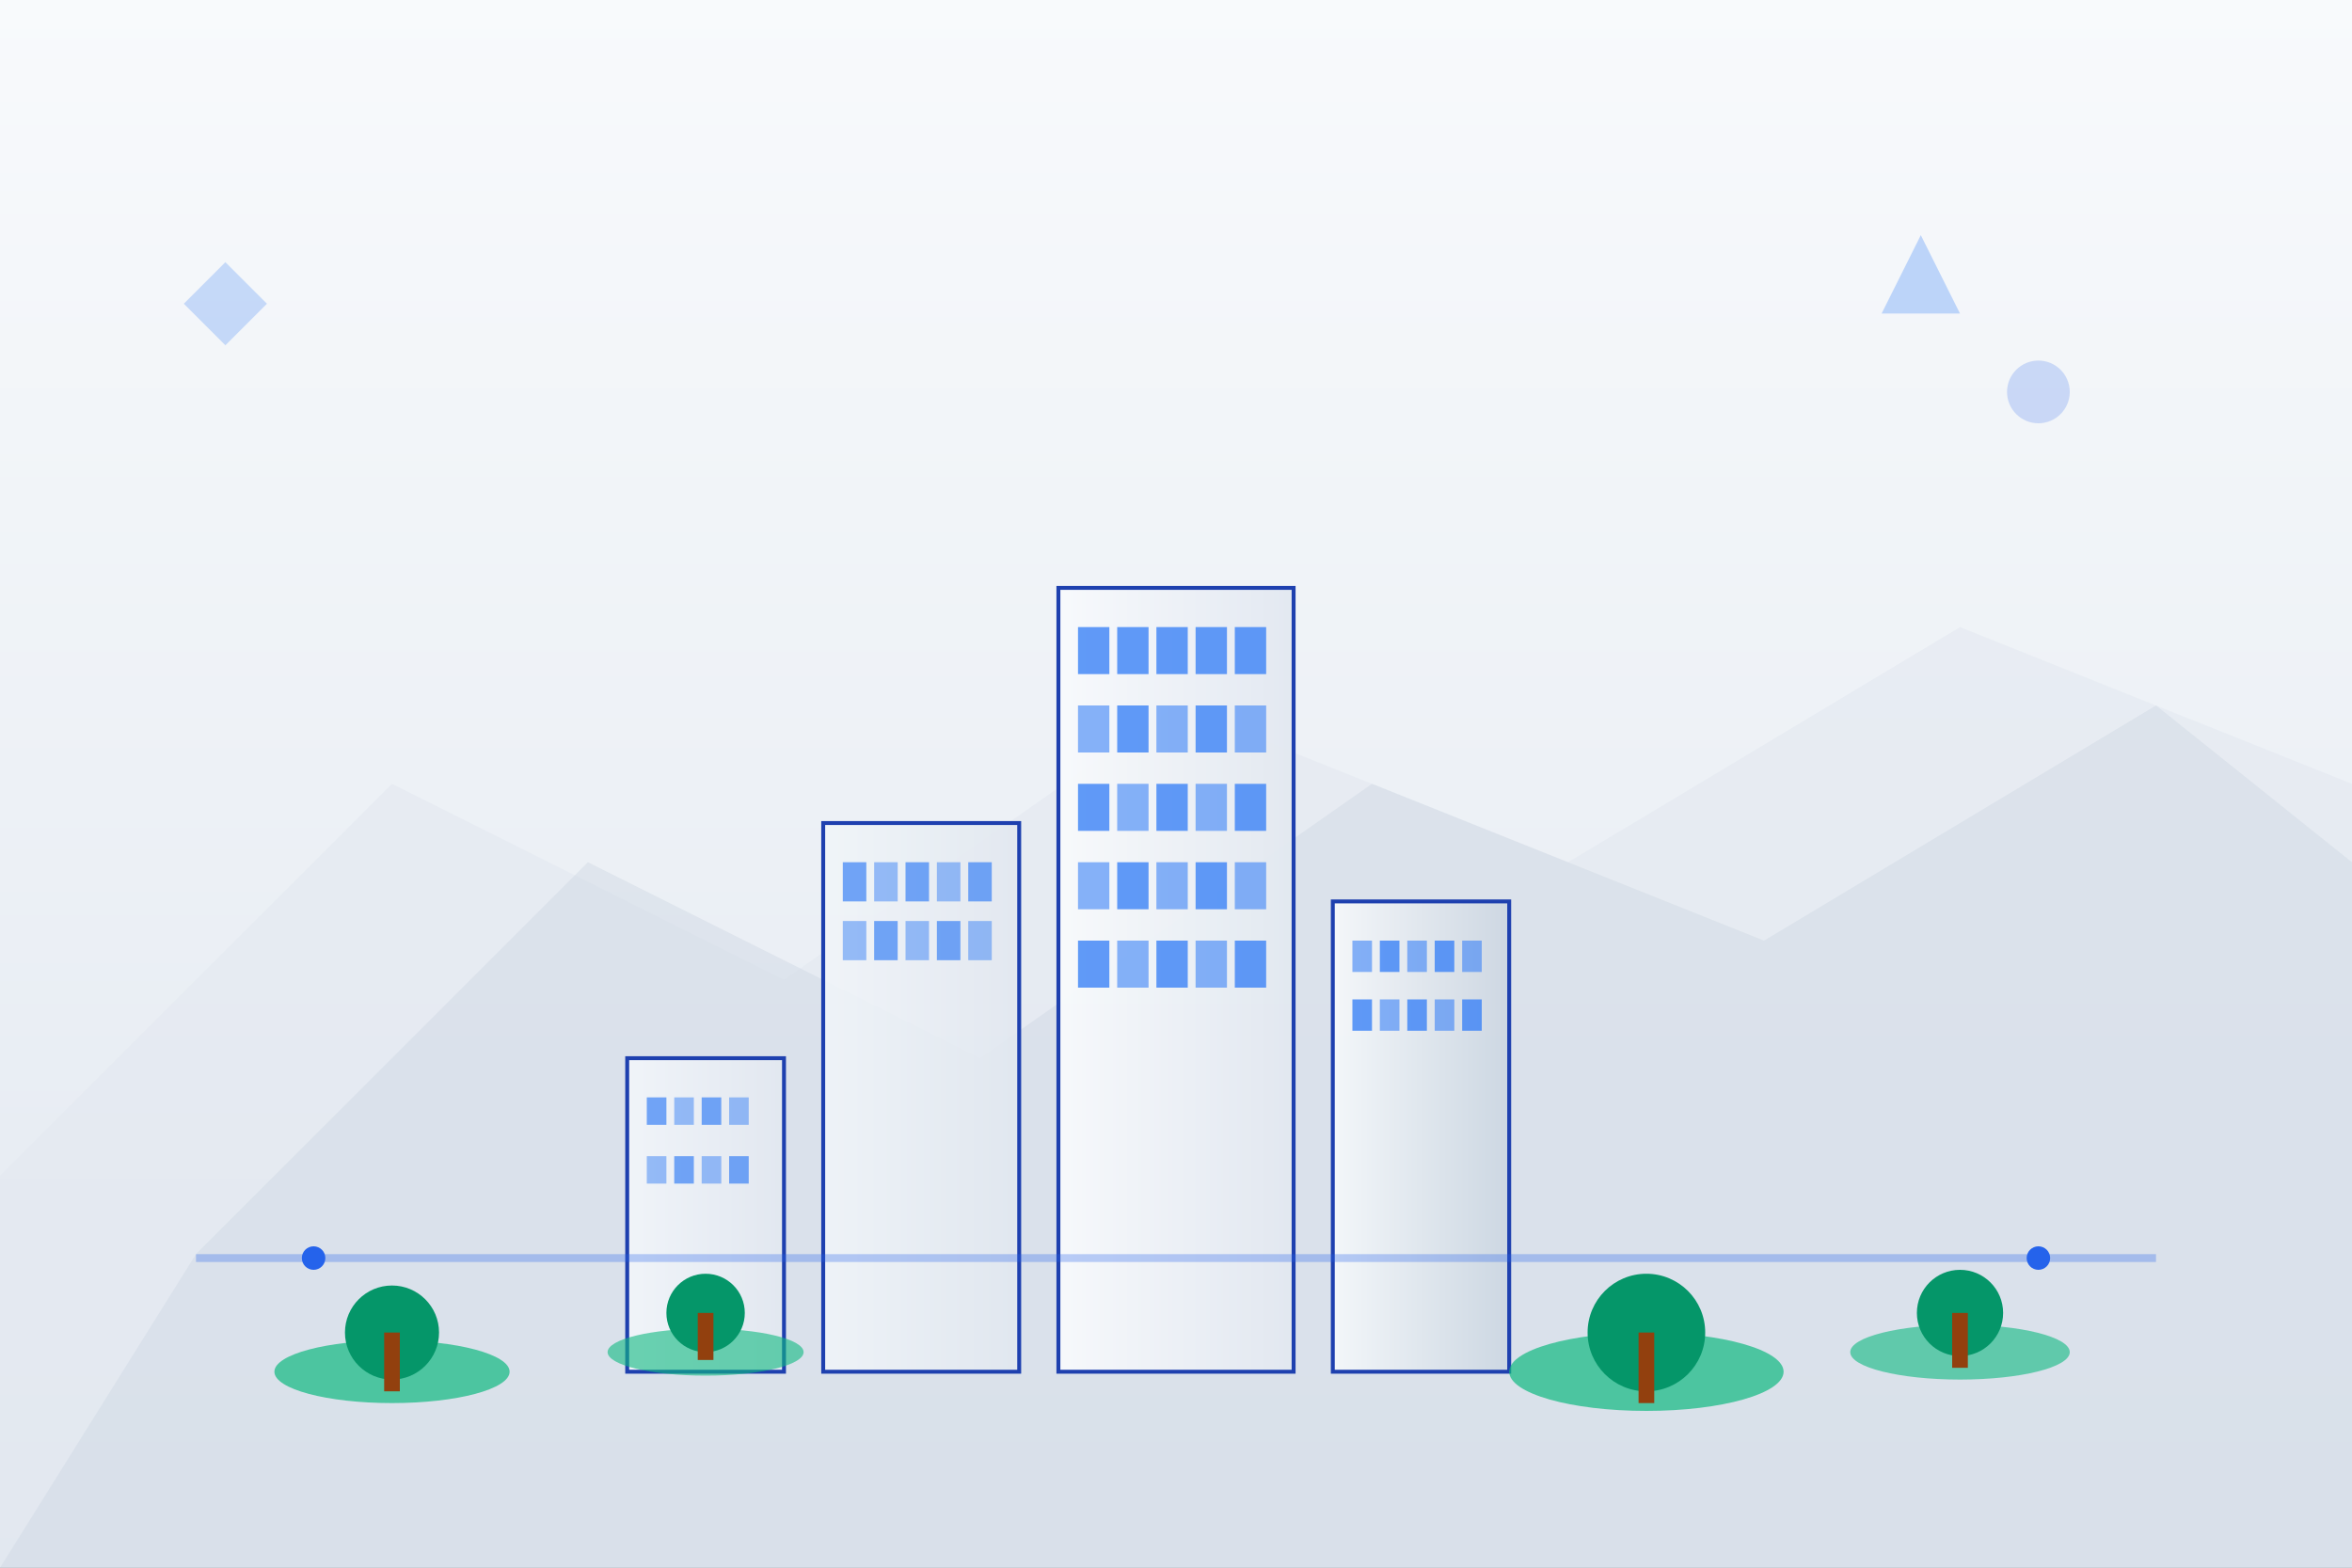 <svg width="600" height="400" viewBox="0 0 600 400" fill="none" xmlns="http://www.w3.org/2000/svg">
  <rect x="0" y="0" width="600" height="400" fill="#333333" stroke="none"/>
  <!-- Background -->
  <rect width="600" height="400" fill="url(#backgroundGradient)"/>
  
  <!-- Mountains in background -->
  <polygon points="0,300 100,200 200,250 300,180 400,220 500,160 600,200 600,400 0,400" fill="#e2e8f0" opacity="0.6"/>
  <polygon points="50,320 150,220 250,270 350,200 450,240 550,180 600,220 600,400 0,400" fill="#cbd5e1" opacity="0.4"/>
  
  <!-- Modern luxury building complex -->
  <g transform="translate(150, 150)">
    <!-- Main tower -->
    <rect x="120" y="0" width="60" height="200" fill="url(#buildingGradient)" stroke="#1e40af" stroke-width="1"/>
    
    <!-- Tower details -->
    <rect x="125" y="10" width="8" height="12" fill="#3b82f6" opacity="0.8"/>
    <rect x="135" y="10" width="8" height="12" fill="#3b82f6" opacity="0.8"/>
    <rect x="145" y="10" width="8" height="12" fill="#3b82f6" opacity="0.8"/>
    <rect x="155" y="10" width="8" height="12" fill="#3b82f6" opacity="0.8"/>
    <rect x="165" y="10" width="8" height="12" fill="#3b82f6" opacity="0.8"/>
    
    <rect x="125" y="30" width="8" height="12" fill="#3b82f6" opacity="0.6"/>
    <rect x="135" y="30" width="8" height="12" fill="#3b82f6" opacity="0.8"/>
    <rect x="145" y="30" width="8" height="12" fill="#3b82f6" opacity="0.6"/>
    <rect x="155" y="30" width="8" height="12" fill="#3b82f6" opacity="0.8"/>
    <rect x="165" y="30" width="8" height="12" fill="#3b82f6" opacity="0.6"/>
    
    <rect x="125" y="50" width="8" height="12" fill="#3b82f6" opacity="0.8"/>
    <rect x="135" y="50" width="8" height="12" fill="#3b82f6" opacity="0.6"/>
    <rect x="145" y="50" width="8" height="12" fill="#3b82f6" opacity="0.8"/>
    <rect x="155" y="50" width="8" height="12" fill="#3b82f6" opacity="0.6"/>
    <rect x="165" y="50" width="8" height="12" fill="#3b82f6" opacity="0.8"/>
    
    <!-- Pattern continues -->
    <rect x="125" y="70" width="8" height="12" fill="#3b82f6" opacity="0.6"/>
    <rect x="135" y="70" width="8" height="12" fill="#3b82f6" opacity="0.8"/>
    <rect x="145" y="70" width="8" height="12" fill="#3b82f6" opacity="0.6"/>
    <rect x="155" y="70" width="8" height="12" fill="#3b82f6" opacity="0.8"/>
    <rect x="165" y="70" width="8" height="12" fill="#3b82f6" opacity="0.6"/>
    
    <rect x="125" y="90" width="8" height="12" fill="#3b82f6" opacity="0.8"/>
    <rect x="135" y="90" width="8" height="12" fill="#3b82f6" opacity="0.6"/>
    <rect x="145" y="90" width="8" height="12" fill="#3b82f6" opacity="0.8"/>
    <rect x="155" y="90" width="8" height="12" fill="#3b82f6" opacity="0.6"/>
    <rect x="165" y="90" width="8" height="12" fill="#3b82f6" opacity="0.8"/>
    
    <!-- Left building -->
    <rect x="60" y="60" width="50" height="140" fill="url(#buildingGradient2)" stroke="#1e40af" stroke-width="1"/>
    <rect x="65" y="70" width="6" height="10" fill="#3b82f6" opacity="0.7"/>
    <rect x="73" y="70" width="6" height="10" fill="#3b82f6" opacity="0.5"/>
    <rect x="81" y="70" width="6" height="10" fill="#3b82f6" opacity="0.7"/>
    <rect x="89" y="70" width="6" height="10" fill="#3b82f6" opacity="0.5"/>
    <rect x="97" y="70" width="6" height="10" fill="#3b82f6" opacity="0.7"/>
    
    <rect x="65" y="85" width="6" height="10" fill="#3b82f6" opacity="0.5"/>
    <rect x="73" y="85" width="6" height="10" fill="#3b82f6" opacity="0.7"/>
    <rect x="81" y="85" width="6" height="10" fill="#3b82f6" opacity="0.5"/>
    <rect x="89" y="85" width="6" height="10" fill="#3b82f6" opacity="0.7"/>
    <rect x="97" y="85" width="6" height="10" fill="#3b82f6" opacity="0.5"/>
    
    <!-- Right building -->
    <rect x="190" y="80" width="45" height="120" fill="url(#buildingGradient3)" stroke="#1e40af" stroke-width="1"/>
    <rect x="195" y="90" width="5" height="8" fill="#3b82f6" opacity="0.6"/>
    <rect x="202" y="90" width="5" height="8" fill="#3b82f6" opacity="0.8"/>
    <rect x="209" y="90" width="5" height="8" fill="#3b82f6" opacity="0.6"/>
    <rect x="216" y="90" width="5" height="8" fill="#3b82f6" opacity="0.8"/>
    <rect x="223" y="90" width="5" height="8" fill="#3b82f6" opacity="0.6"/>
    
    <rect x="195" y="105" width="5" height="8" fill="#3b82f6" opacity="0.8"/>
    <rect x="202" y="105" width="5" height="8" fill="#3b82f6" opacity="0.6"/>
    <rect x="209" y="105" width="5" height="8" fill="#3b82f6" opacity="0.8"/>
    <rect x="216" y="105" width="5" height="8" fill="#3b82f6" opacity="0.6"/>
    <rect x="223" y="105" width="5" height="8" fill="#3b82f6" opacity="0.8"/>
    
    <!-- Front building -->
    <rect x="10" y="120" width="40" height="80" fill="url(#buildingGradient4)" stroke="#1e40af" stroke-width="1"/>
    <rect x="15" y="130" width="5" height="7" fill="#3b82f6" opacity="0.7"/>
    <rect x="22" y="130" width="5" height="7" fill="#3b82f6" opacity="0.5"/>
    <rect x="29" y="130" width="5" height="7" fill="#3b82f6" opacity="0.7"/>
    <rect x="36" y="130" width="5" height="7" fill="#3b82f6" opacity="0.5"/>
    
    <rect x="15" y="145" width="5" height="7" fill="#3b82f6" opacity="0.5"/>
    <rect x="22" y="145" width="5" height="7" fill="#3b82f6" opacity="0.7"/>
    <rect x="29" y="145" width="5" height="7" fill="#3b82f6" opacity="0.5"/>
    <rect x="36" y="145" width="5" height="7" fill="#3b82f6" opacity="0.7"/>
  </g>
  
  <!-- Landscaping -->
  <ellipse cx="100" cy="350" rx="30" ry="8" fill="#10b981" opacity="0.7"/>
  <ellipse cx="180" cy="345" rx="25" ry="6" fill="#10b981" opacity="0.6"/>
  <ellipse cx="420" cy="350" rx="35" ry="10" fill="#10b981" opacity="0.7"/>
  <ellipse cx="500" cy="345" rx="28" ry="7" fill="#10b981" opacity="0.6"/>
  
  <!-- Trees -->
  <circle cx="100" cy="340" r="12" fill="#059669"/>
  <rect x="98" y="340" width="4" height="15" fill="#92400e"/>
  
  <circle cx="180" cy="335" r="10" fill="#059669"/>
  <rect x="178" y="335" width="4" height="12" fill="#92400e"/>
  
  <circle cx="420" cy="340" r="15" fill="#059669"/>
  <rect x="418" y="340" width="4" height="18" fill="#92400e"/>
  
  <circle cx="500" cy="335" r="11" fill="#059669"/>
  <rect x="498" y="335" width="4" height="14" fill="#92400e"/>
  
  <!-- Modern design elements -->
  <rect x="50" y="320" width="500" height="2" fill="#2563eb" opacity="0.3"/>
  <circle cx="80" cy="321" r="3" fill="#2563eb"/>
  <circle cx="520" cy="321" r="3" fill="#2563eb"/>
  
  <!-- Floating geometric shapes for modern feel -->
  <polygon points="480,80 490,60 500,80" fill="#3b82f6" opacity="0.3"/>
  <circle cx="520" cy="100" r="8" fill="#2563eb" opacity="0.2"/>
  <rect x="50" y="70" width="15" height="15" fill="#3b82f6" opacity="0.25" transform="rotate(45 57.5 77.5)"/>
  
  <!-- Gradients -->
  <defs>
    <linearGradient id="backgroundGradient" x1="0%" y1="0%" x2="0%" y2="100%">
      <stop offset="0%" style="stop-color:#f8fafc;stop-opacity:1" />
      <stop offset="100%" style="stop-color:#e2e8f0;stop-opacity:1" />
    </linearGradient>
    
    <linearGradient id="buildingGradient" x1="0%" y1="0%" x2="100%" y2="0%">
      <stop offset="0%" style="stop-color:#f8fafc;stop-opacity:0.95" />
      <stop offset="100%" style="stop-color:#e2e8f0;stop-opacity:0.95" />
    </linearGradient>
    
    <linearGradient id="buildingGradient2" x1="0%" y1="0%" x2="100%" y2="0%">
      <stop offset="0%" style="stop-color:#f1f5f9;stop-opacity:0.9" />
      <stop offset="100%" style="stop-color:#e2e8f0;stop-opacity:0.9" />
    </linearGradient>
    
    <linearGradient id="buildingGradient3" x1="0%" y1="0%" x2="100%" y2="0%">
      <stop offset="0%" style="stop-color:#f8fafc;stop-opacity:0.85" />
      <stop offset="100%" style="stop-color:#cbd5e1;stop-opacity:0.85" />
    </linearGradient>
    
    <linearGradient id="buildingGradient4" x1="0%" y1="0%" x2="100%" y2="0%">
      <stop offset="0%" style="stop-color:#f1f5f9;stop-opacity:0.95" />
      <stop offset="100%" style="stop-color:#e2e8f0;stop-opacity:0.95" />
    </linearGradient>
  </defs>
</svg>
